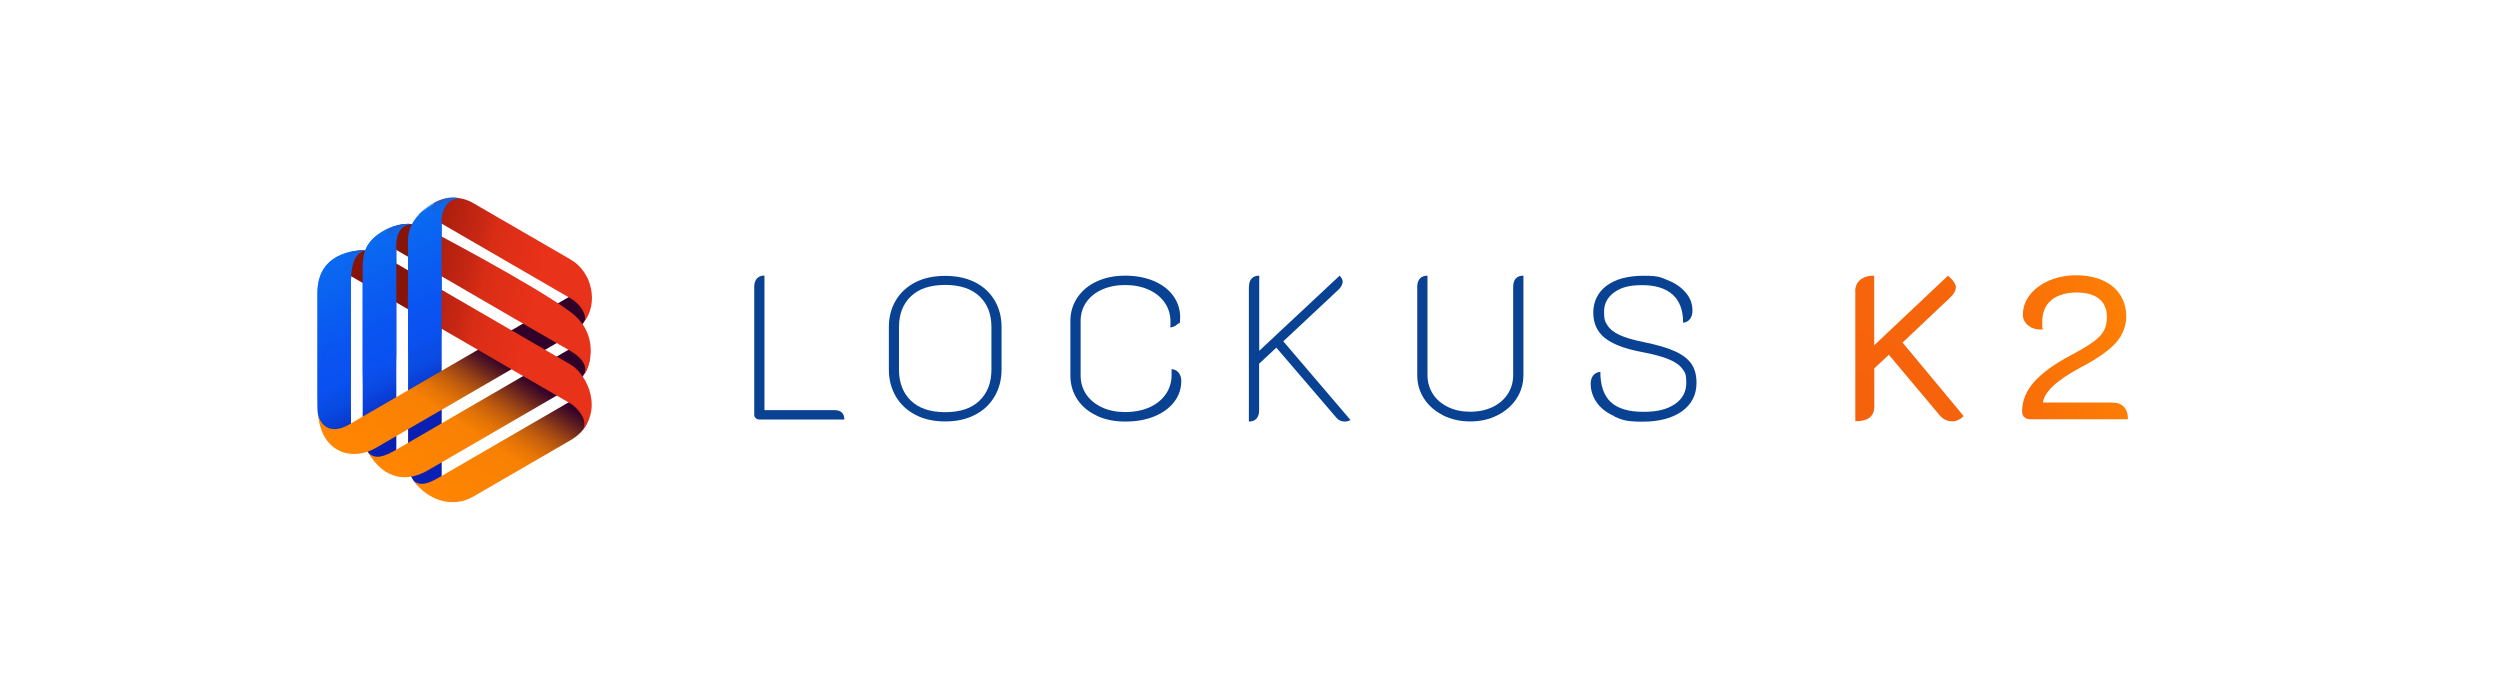 <svg width="300" height="83" viewBox="0 0 300 83" fill="none" xmlns="http://www.w3.org/2000/svg">
<path d="M47.559 29.687V54.234C47.559 55.916 46.317 55.875 46.317 55.875C44.171 55.061 43.523 53.57 43.523 51.888V32.019C43.523 30.338 43.942 28.914 45.993 27.72C47.883 26.622 49.435 26.893 49.435 26.893C47.653 27.042 47.545 28.737 47.545 29.687H47.559Z" fill="url(#paint0_linear_1274_327)"/>
<path d="M53.004 26.703C53.004 27.734 53.004 57.571 53.004 57.571C53.004 58.14 51.56 59.103 51.56 59.103C49.509 58.262 48.969 56.906 48.969 55.224V29.036C48.969 27.354 49.927 25.944 51.304 24.981C52.68 24.005 53.882 23.652 55.285 23.964C53.652 23.91 52.991 25.469 52.991 26.703H53.004Z" fill="url(#paint1_linear_1274_327)"/>
<path d="M42.121 33.566C42.081 36.183 42.121 51.088 42.121 51.088C42.081 52.282 38.059 53.055 38.086 48.755C38.086 48.755 38.086 40.483 38.086 35.18C38.086 29.687 43.849 30.04 43.849 30.04C42.553 30.352 42.162 31.776 42.121 33.566Z" fill="url(#paint2_linear_1274_327)"/>
<path d="M68.466 41.825L47.6 53.936C46.156 54.777 45.022 55.225 44.172 54.289C46.196 57.734 49.004 57.801 51.339 56.445L68.466 46.504C69.91 45.663 70.8 44.117 70.8 42.449C70.8 42.449 69.91 40.998 68.466 41.825Z" fill="url(#paint3_linear_1274_327)"/>
<path d="M68.472 35.519L41.87 50.953C40.129 51.956 38.698 51.563 38.172 49.814C38.658 54.479 42.383 55.333 45.109 53.747L68.472 40.198C69.916 39.357 70.806 37.811 70.806 36.143V35.112V34.855C70.779 34.312 70.644 33.783 70.428 33.309C70.253 33.715 70.024 34.109 69.74 34.448C69.389 34.882 68.957 35.248 68.472 35.533V35.519Z" fill="url(#paint4_linear_1274_327)"/>
<path d="M68.47 48.145L52.747 57.259C51.303 58.1 50.425 58.344 49.656 57.707C51.37 60.094 54.367 60.989 56.769 59.605L68.47 52.825C70.279 51.767 70.805 50.438 70.805 48.769C70.805 48.769 69.915 47.318 68.47 48.145Z" fill="url(#paint5_linear_1274_327)"/>
<path d="M47.306 29.85C47.306 29.85 67.267 41.459 68.468 42.124C69.67 42.802 70.655 43.941 70.061 44.999C70.83 44.077 72.031 40.103 68.468 37.445C64.109 34.19 51.341 27.504 51.341 27.504C49.897 26.663 48.116 26.663 46.672 27.504C46.672 27.504 45.862 29.009 47.306 29.85Z" fill="url(#paint6_linear_1274_327)"/>
<path d="M41.867 32.996L68.469 48.429C68.968 48.714 70.669 50.193 69.953 51.59C72.383 48.389 70.061 44.632 68.469 43.751L45.903 30.663C44.796 30.026 43.5 29.877 42.313 30.216C41.651 30.405 41.26 31.084 41.381 31.762C41.476 32.304 41.638 32.86 41.881 33.009L41.867 32.996Z" fill="url(#paint7_linear_1274_327)"/>
<path d="M52.743 26.691L68.467 35.804C69.911 36.645 70.451 38.042 70.1 38.612C71.814 36.442 71.112 32.658 68.467 31.139C65.822 29.607 56.765 24.358 56.765 24.358C55.321 23.517 53.54 23.531 52.109 24.358C52.109 24.358 51.299 25.863 52.743 26.704V26.691Z" fill="url(#paint8_linear_1274_327)"/>
<mask id="mask0_1274_327" style="mask-type:luminance" maskUnits="userSpaceOnUse" x="38" y="22" width="29" height="27">
<path d="M66.064 32.604L38.086 48.363V31.885L54.484 22.73L66.064 32.604Z" fill="white"/>
</mask>
<g mask="url(#mask0_1274_327)">
<path d="M47.559 29.689V54.236C47.559 55.918 46.317 55.877 46.317 55.877C44.171 55.063 43.523 53.572 43.523 51.89V32.021C43.523 30.34 43.942 28.916 45.993 27.722C47.883 26.624 49.435 26.895 49.435 26.895C47.653 27.044 47.545 28.739 47.545 29.689H47.559Z" fill="url(#paint9_linear_1274_327)"/>
<path d="M52.996 26.541C52.996 27.572 52.996 57.409 52.996 57.409C52.996 57.978 51.552 58.941 51.552 58.941C49.501 58.1 48.961 56.744 48.961 55.062V28.874C48.961 27.192 49.919 25.782 51.296 24.819C52.672 23.842 53.874 23.49 55.277 23.802C53.644 23.747 52.983 25.307 52.983 26.541H52.996Z" fill="url(#paint10_linear_1274_327)"/>
<path d="M42.121 33.566C42.081 36.183 42.121 51.088 42.121 51.088C42.081 52.282 38.059 53.055 38.086 48.755C38.086 48.755 38.086 40.483 38.086 35.18C38.086 29.687 43.849 30.04 43.849 30.04C42.553 30.352 42.162 31.776 42.121 33.566Z" fill="url(#paint11_linear_1274_327)"/>
</g>
<path d="M90.683 50.18C90.562 50.071 90.508 49.922 90.508 49.759V34.407C90.508 33.986 90.616 33.661 90.832 33.417C91.048 33.186 91.358 33.064 91.736 33.064V49.217H100.131C100.927 49.217 101.319 49.596 101.319 50.342H91.129C90.953 50.342 90.805 50.288 90.683 50.166V50.18Z" fill="#094193"/>
<path d="M109.862 49.786C108.85 49.257 108.053 48.525 107.5 47.576C106.947 46.626 106.663 45.555 106.663 44.348V39.262C106.663 38.055 106.933 36.997 107.486 36.062C108.04 35.126 108.823 34.407 109.835 33.878C110.847 33.363 112.048 33.105 113.425 33.105C114.802 33.105 115.989 33.363 117.015 33.878C118.027 34.393 118.823 35.126 119.363 36.062C119.917 36.997 120.187 38.069 120.187 39.262V44.348C120.187 45.555 119.903 46.626 119.35 47.576C118.796 48.525 118 49.271 116.988 49.786C115.976 50.315 114.788 50.573 113.425 50.573C112.062 50.573 110.874 50.315 109.862 49.786ZM117.541 48.078C118.5 47.155 118.972 45.907 118.972 44.334V39.262C118.972 37.703 118.5 36.468 117.541 35.56C116.583 34.651 115.22 34.19 113.425 34.19C111.63 34.19 110.253 34.651 109.308 35.56C108.35 36.468 107.878 37.703 107.878 39.262V44.334C107.878 45.907 108.35 47.155 109.308 48.078C110.267 49 111.63 49.461 113.425 49.461C115.22 49.461 116.597 49 117.541 48.078Z" fill="#094193"/>
<path d="M131.618 49.881C130.619 49.42 129.837 48.769 129.283 47.928C128.73 47.087 128.446 46.138 128.446 45.067V38.53C128.446 37.472 128.73 36.536 129.283 35.709C129.837 34.882 130.619 34.231 131.618 33.77C132.617 33.308 133.764 33.078 135.033 33.078C136.301 33.078 137.449 33.295 138.447 33.715C139.446 34.136 140.229 34.732 140.782 35.492C141.336 36.251 141.619 37.119 141.619 38.096C141.619 39.072 141.511 38.679 141.295 38.896C141.079 39.127 140.796 39.248 140.431 39.289C140.445 39.221 140.458 38.991 140.458 38.611C140.458 37.757 140.229 36.984 139.77 36.319C139.311 35.655 138.663 35.139 137.84 34.76C137.017 34.393 136.072 34.203 135.033 34.203C133.994 34.203 133.076 34.38 132.252 34.746C131.429 35.112 130.795 35.627 130.349 36.278C129.891 36.943 129.675 37.689 129.675 38.53V45.067C129.675 45.907 129.904 46.667 130.349 47.332C130.808 47.996 131.443 48.511 132.252 48.891C133.062 49.271 133.994 49.447 135.033 49.447C136.072 49.447 137.084 49.257 137.921 48.891C138.758 48.511 139.419 47.983 139.891 47.304C140.364 46.626 140.593 45.84 140.593 44.972C140.593 44.104 140.593 44.375 140.566 44.294C140.917 44.307 141.214 44.456 141.43 44.714C141.646 44.985 141.754 45.311 141.754 45.704C141.754 46.64 141.471 47.481 140.904 48.227C140.337 48.973 139.541 49.542 138.528 49.963C137.516 50.383 136.342 50.587 135.033 50.587C133.724 50.587 132.617 50.356 131.618 49.895V49.881Z" fill="#094193"/>
<path d="M149.879 34.393C149.879 33.973 149.987 33.647 150.203 33.417C150.419 33.186 150.729 33.078 151.107 33.078V42.097L160.757 33.078C161 33.336 161.121 33.58 161.121 33.81C161.121 34.041 160.973 34.407 160.69 34.692L153.995 40.957L162.066 50.41C161.837 50.519 161.607 50.587 161.391 50.587C160.96 50.587 160.622 50.437 160.366 50.125L153.159 41.717L151.094 43.643V49.244C151.094 49.664 150.986 49.99 150.783 50.234C150.567 50.464 150.27 50.587 149.865 50.587V34.407L149.879 34.393Z" fill="#094193"/>
<path d="M173.187 49.84C172.202 49.352 171.446 48.688 170.893 47.847C170.34 47.006 170.07 46.057 170.07 44.999V34.42C170.07 34 170.178 33.675 170.38 33.43C170.596 33.2 170.893 33.078 171.298 33.078V44.999C171.298 45.84 171.514 46.599 171.946 47.277C172.378 47.955 172.998 48.471 173.781 48.85C174.564 49.23 175.455 49.407 176.44 49.407C177.425 49.407 178.316 49.217 179.099 48.85C179.882 48.471 180.489 47.955 180.934 47.277C181.366 46.599 181.582 45.84 181.582 44.999V34.42C181.582 33.986 181.69 33.647 181.893 33.417C182.108 33.186 182.405 33.078 182.81 33.078V44.999C182.81 46.057 182.527 47.006 181.974 47.847C181.42 48.688 180.651 49.352 179.679 49.84C178.707 50.329 177.628 50.573 176.426 50.573C175.225 50.573 174.146 50.329 173.16 49.84H173.187Z" fill="#094193"/>
<path d="M193.742 49.949C192.784 49.529 192.069 48.973 191.597 48.281C191.124 47.589 190.881 46.843 190.881 46.057C190.881 45.27 191.273 44.687 192.042 44.619C192.042 46.26 192.46 47.467 193.297 48.254C194.134 49.027 195.443 49.42 197.198 49.42C198.952 49.42 200.059 49.108 200.977 48.498C201.894 47.874 202.353 47.033 202.353 45.935C202.353 44.836 202.191 44.687 201.867 44.239C201.543 43.792 200.99 43.412 200.221 43.1C199.451 42.788 198.358 42.49 196.968 42.232C194.917 41.839 193.446 41.269 192.541 40.523C191.637 39.778 191.192 38.774 191.192 37.499C191.192 36.224 191.731 35.058 192.811 34.271C193.891 33.485 195.362 33.091 197.225 33.091C199.087 33.091 199.249 33.268 200.153 33.634C201.058 33.986 201.759 34.488 202.299 35.126C202.839 35.763 203.096 36.468 203.096 37.269C203.096 38.069 202.718 38.638 201.975 38.733C201.975 37.201 201.543 36.075 200.693 35.329C199.843 34.583 198.628 34.217 197.049 34.217C195.47 34.217 194.512 34.502 193.702 35.085C192.892 35.668 192.487 36.441 192.487 37.418C192.487 38.394 192.622 38.611 192.906 39.059C193.189 39.506 193.675 39.886 194.35 40.198C195.025 40.51 195.969 40.795 197.184 41.039C198.804 41.364 200.072 41.73 200.99 42.151C201.908 42.571 202.569 43.073 202.974 43.67C203.379 44.267 203.581 45.026 203.581 45.935C203.581 47.386 203.001 48.511 201.84 49.352C200.68 50.18 199.101 50.6 197.103 50.6C195.106 50.6 194.633 50.383 193.688 49.963L193.742 49.949Z" fill="#094193"/>
<path d="M222.625 34.977C222.625 34.38 222.827 33.905 223.232 33.58C223.637 33.24 224.191 33.078 224.906 33.078V41.432L233.76 33.078C234.03 33.308 234.259 33.539 234.434 33.797C234.61 34.054 234.704 34.271 234.704 34.461C234.704 34.868 234.461 35.302 233.976 35.749L228.307 41.107L235.636 49.922C235.46 50.112 235.258 50.275 235.015 50.383C234.785 50.492 234.556 50.559 234.326 50.559C233.692 50.559 233.193 50.329 232.801 49.881L226.66 42.571L224.919 44.199V48.728C224.919 49.352 224.73 49.8 224.366 50.098C223.988 50.397 223.421 50.546 222.638 50.546V34.949L222.625 34.977Z" fill="url(#paint12_linear_1274_327)"/>
<path d="M242.937 50.085C242.748 49.908 242.654 49.664 242.654 49.352C242.654 48.105 243.126 46.925 244.084 45.84C245.043 44.755 246.527 43.67 248.565 42.598C249.726 41.974 250.617 41.446 251.224 40.998C251.831 40.55 252.25 40.103 252.479 39.655C252.709 39.208 252.83 38.679 252.83 38.055C252.83 37.092 252.52 36.36 251.899 35.858C251.278 35.356 250.36 35.099 249.173 35.099C247.985 35.099 246.878 35.41 246.149 36.021C245.434 36.645 245.07 37.499 245.07 38.598C245.07 39.696 245.097 39.194 245.137 39.52L244.84 39.547C244.26 39.547 243.76 39.371 243.356 39.032C242.951 38.693 242.748 38.272 242.748 37.77C242.748 36.889 243.032 36.089 243.599 35.37C244.165 34.651 244.935 34.081 245.92 33.661C246.892 33.24 247.971 33.037 249.159 33.037C250.347 33.037 251.426 33.24 252.331 33.647C253.235 34.054 253.937 34.637 254.423 35.383C254.909 36.143 255.152 37.024 255.152 38.028C255.152 39.032 254.733 40.225 253.896 41.147C253.06 42.069 251.656 43.059 249.685 44.09C246.824 45.623 245.313 47.02 245.151 48.308H253.464C254.085 48.308 254.544 48.484 254.868 48.823C255.192 49.162 255.354 49.664 255.354 50.315H243.666C243.342 50.315 243.086 50.22 242.897 50.044L242.937 50.085Z" fill="url(#paint13_linear_1274_327)"/>
<defs>
<linearGradient id="paint0_linear_1274_327" x1="41.376" y1="29.763" x2="50.814" y2="48.441" gradientUnits="userSpaceOnUse">
<stop stop-color="#0A6BF1"/>
<stop offset="0.6" stop-color="#0A55F1"/>
<stop offset="0.7" stop-color="#0A51ED"/>
<stop offset="0.8" stop-color="#0A48E2"/>
<stop offset="0.9" stop-color="#0A38CF"/>
<stop offset="1" stop-color="#0A20B2"/>
</linearGradient>
<linearGradient id="paint1_linear_1274_327" x1="45.857" y1="27.652" x2="55.296" y2="46.33" gradientUnits="userSpaceOnUse">
<stop stop-color="#0A6BF1"/>
<stop offset="0.5" stop-color="#0A57F1"/>
<stop offset="0.6" stop-color="#0A53ED"/>
<stop offset="0.8" stop-color="#0A4AE2"/>
<stop offset="0.9" stop-color="#0A39CF"/>
<stop offset="1" stop-color="#0A20B2"/>
</linearGradient>
<linearGradient id="paint2_linear_1274_327" x1="36.969" y1="31.992" x2="46.389" y2="50.664" gradientUnits="userSpaceOnUse">
<stop stop-color="#0A6BF1"/>
<stop offset="0.5" stop-color="#0858F1"/>
<stop offset="0.6" stop-color="#0854ED"/>
<stop offset="0.8" stop-color="#084AE2"/>
<stop offset="0.9" stop-color="#093ACF"/>
<stop offset="1" stop-color="#0A20B2"/>
</linearGradient>
<linearGradient id="paint3_linear_1274_327" x1="51.136" y1="58.927" x2="60.961" y2="43.822" gradientUnits="userSpaceOnUse">
<stop stop-color="#FF8502"/>
<stop offset="0.5" stop-color="#F88003"/>
<stop offset="0.6" stop-color="#E47406"/>
<stop offset="0.7" stop-color="#C55F0C"/>
<stop offset="0.8" stop-color="#994315"/>
<stop offset="0.9" stop-color="#62201F"/>
<stop offset="1" stop-color="#310029"/>
</linearGradient>
<linearGradient id="paint4_linear_1274_327" x1="46.58" y1="55.957" x2="56.405" y2="40.852" gradientUnits="userSpaceOnUse">
<stop stop-color="#FF8502"/>
<stop offset="0.5" stop-color="#F88003"/>
<stop offset="0.6" stop-color="#E47406"/>
<stop offset="0.7" stop-color="#C55F0C"/>
<stop offset="0.8" stop-color="#994315"/>
<stop offset="0.9" stop-color="#62201F"/>
<stop offset="1" stop-color="#310029"/>
</linearGradient>
<linearGradient id="paint5_linear_1274_327" x1="55.271" y1="61.721" x2="65.136" y2="46.535" gradientUnits="userSpaceOnUse">
<stop stop-color="#FF8502"/>
<stop offset="0.5" stop-color="#F88003"/>
<stop offset="0.6" stop-color="#E47406"/>
<stop offset="0.7" stop-color="#C55F0C"/>
<stop offset="0.8" stop-color="#994315"/>
<stop offset="0.9" stop-color="#62201F"/>
<stop offset="1" stop-color="#310029"/>
</linearGradient>
<linearGradient id="paint6_linear_1274_327" x1="70.466" y1="38.421" x2="49.239" y2="33.516" gradientUnits="userSpaceOnUse">
<stop stop-color="#E83219"/>
<stop offset="0.3" stop-color="#E83219"/>
<stop offset="0.4" stop-color="#E43018"/>
<stop offset="0.6" stop-color="#D92D16"/>
<stop offset="0.7" stop-color="#C62713"/>
<stop offset="0.9" stop-color="#AC1F0E"/>
<stop offset="1" stop-color="#871408"/>
</linearGradient>
<linearGradient id="paint7_linear_1274_327" x1="69.252" y1="43.669" x2="48.025" y2="38.764" gradientUnits="userSpaceOnUse">
<stop stop-color="#E83219"/>
<stop offset="0.3" stop-color="#E83219"/>
<stop offset="0.4" stop-color="#E43018"/>
<stop offset="0.6" stop-color="#D92D16"/>
<stop offset="0.7" stop-color="#C62713"/>
<stop offset="0.9" stop-color="#AC1F0E"/>
<stop offset="1" stop-color="#871408"/>
</linearGradient>
<linearGradient id="paint8_linear_1274_327" x1="71.652" y1="33.295" x2="50.425" y2="28.391" gradientUnits="userSpaceOnUse">
<stop stop-color="#E83219"/>
<stop offset="0.3" stop-color="#E83219"/>
<stop offset="0.4" stop-color="#E43018"/>
<stop offset="0.6" stop-color="#D92D16"/>
<stop offset="0.7" stop-color="#C62713"/>
<stop offset="0.9" stop-color="#AC1F0E"/>
<stop offset="1" stop-color="#871408"/>
</linearGradient>
<linearGradient id="paint9_linear_1274_327" x1="41.376" y1="29.765" x2="50.814" y2="48.443" gradientUnits="userSpaceOnUse">
<stop stop-color="#0A6BF1"/>
<stop offset="0.5" stop-color="#0A54F1"/>
<stop offset="0.7" stop-color="#0A50F1"/>
<stop offset="0.8" stop-color="#0A45F1"/>
<stop offset="0.9" stop-color="#0A32F1"/>
<stop offset="1" stop-color="#0A20F1"/>
</linearGradient>
<linearGradient id="paint10_linear_1274_327" x1="45.857" y1="27.476" x2="55.277" y2="46.149" gradientUnits="userSpaceOnUse">
<stop stop-color="#0A6BF1"/>
<stop offset="0.5" stop-color="#0A54F1"/>
<stop offset="0.7" stop-color="#0A50F1"/>
<stop offset="0.8" stop-color="#0A45F1"/>
<stop offset="0.9" stop-color="#0A32F1"/>
<stop offset="1" stop-color="#0A20F1"/>
</linearGradient>
<linearGradient id="paint11_linear_1274_327" x1="36.969" y1="31.992" x2="46.389" y2="50.664" gradientUnits="userSpaceOnUse">
<stop stop-color="#0A6BF1"/>
<stop offset="0.5" stop-color="#0A54F1"/>
<stop offset="0.7" stop-color="#0A50F1"/>
<stop offset="0.8" stop-color="#0A45F1"/>
<stop offset="0.9" stop-color="#0A32F1"/>
<stop offset="1" stop-color="#0A20F1"/>
</linearGradient>
<linearGradient id="paint12_linear_1274_327" x1="-1507.68" y1="63.953" x2="-1105.25" y2="-768.421" gradientUnits="userSpaceOnUse">
<stop stop-color="#0A6BF1"/>
<stop offset="0.6" stop-color="#E83219"/>
<stop offset="1" stop-color="#FF8502"/>
</linearGradient>
<linearGradient id="paint13_linear_1274_327" x1="97.067" y1="67.363" x2="260.321" y2="40.587" gradientUnits="userSpaceOnUse">
<stop stop-color="#0A6BF1"/>
<stop offset="0.6" stop-color="#E83219"/>
<stop offset="1" stop-color="#FF8502"/>
</linearGradient>
</defs>
</svg>
